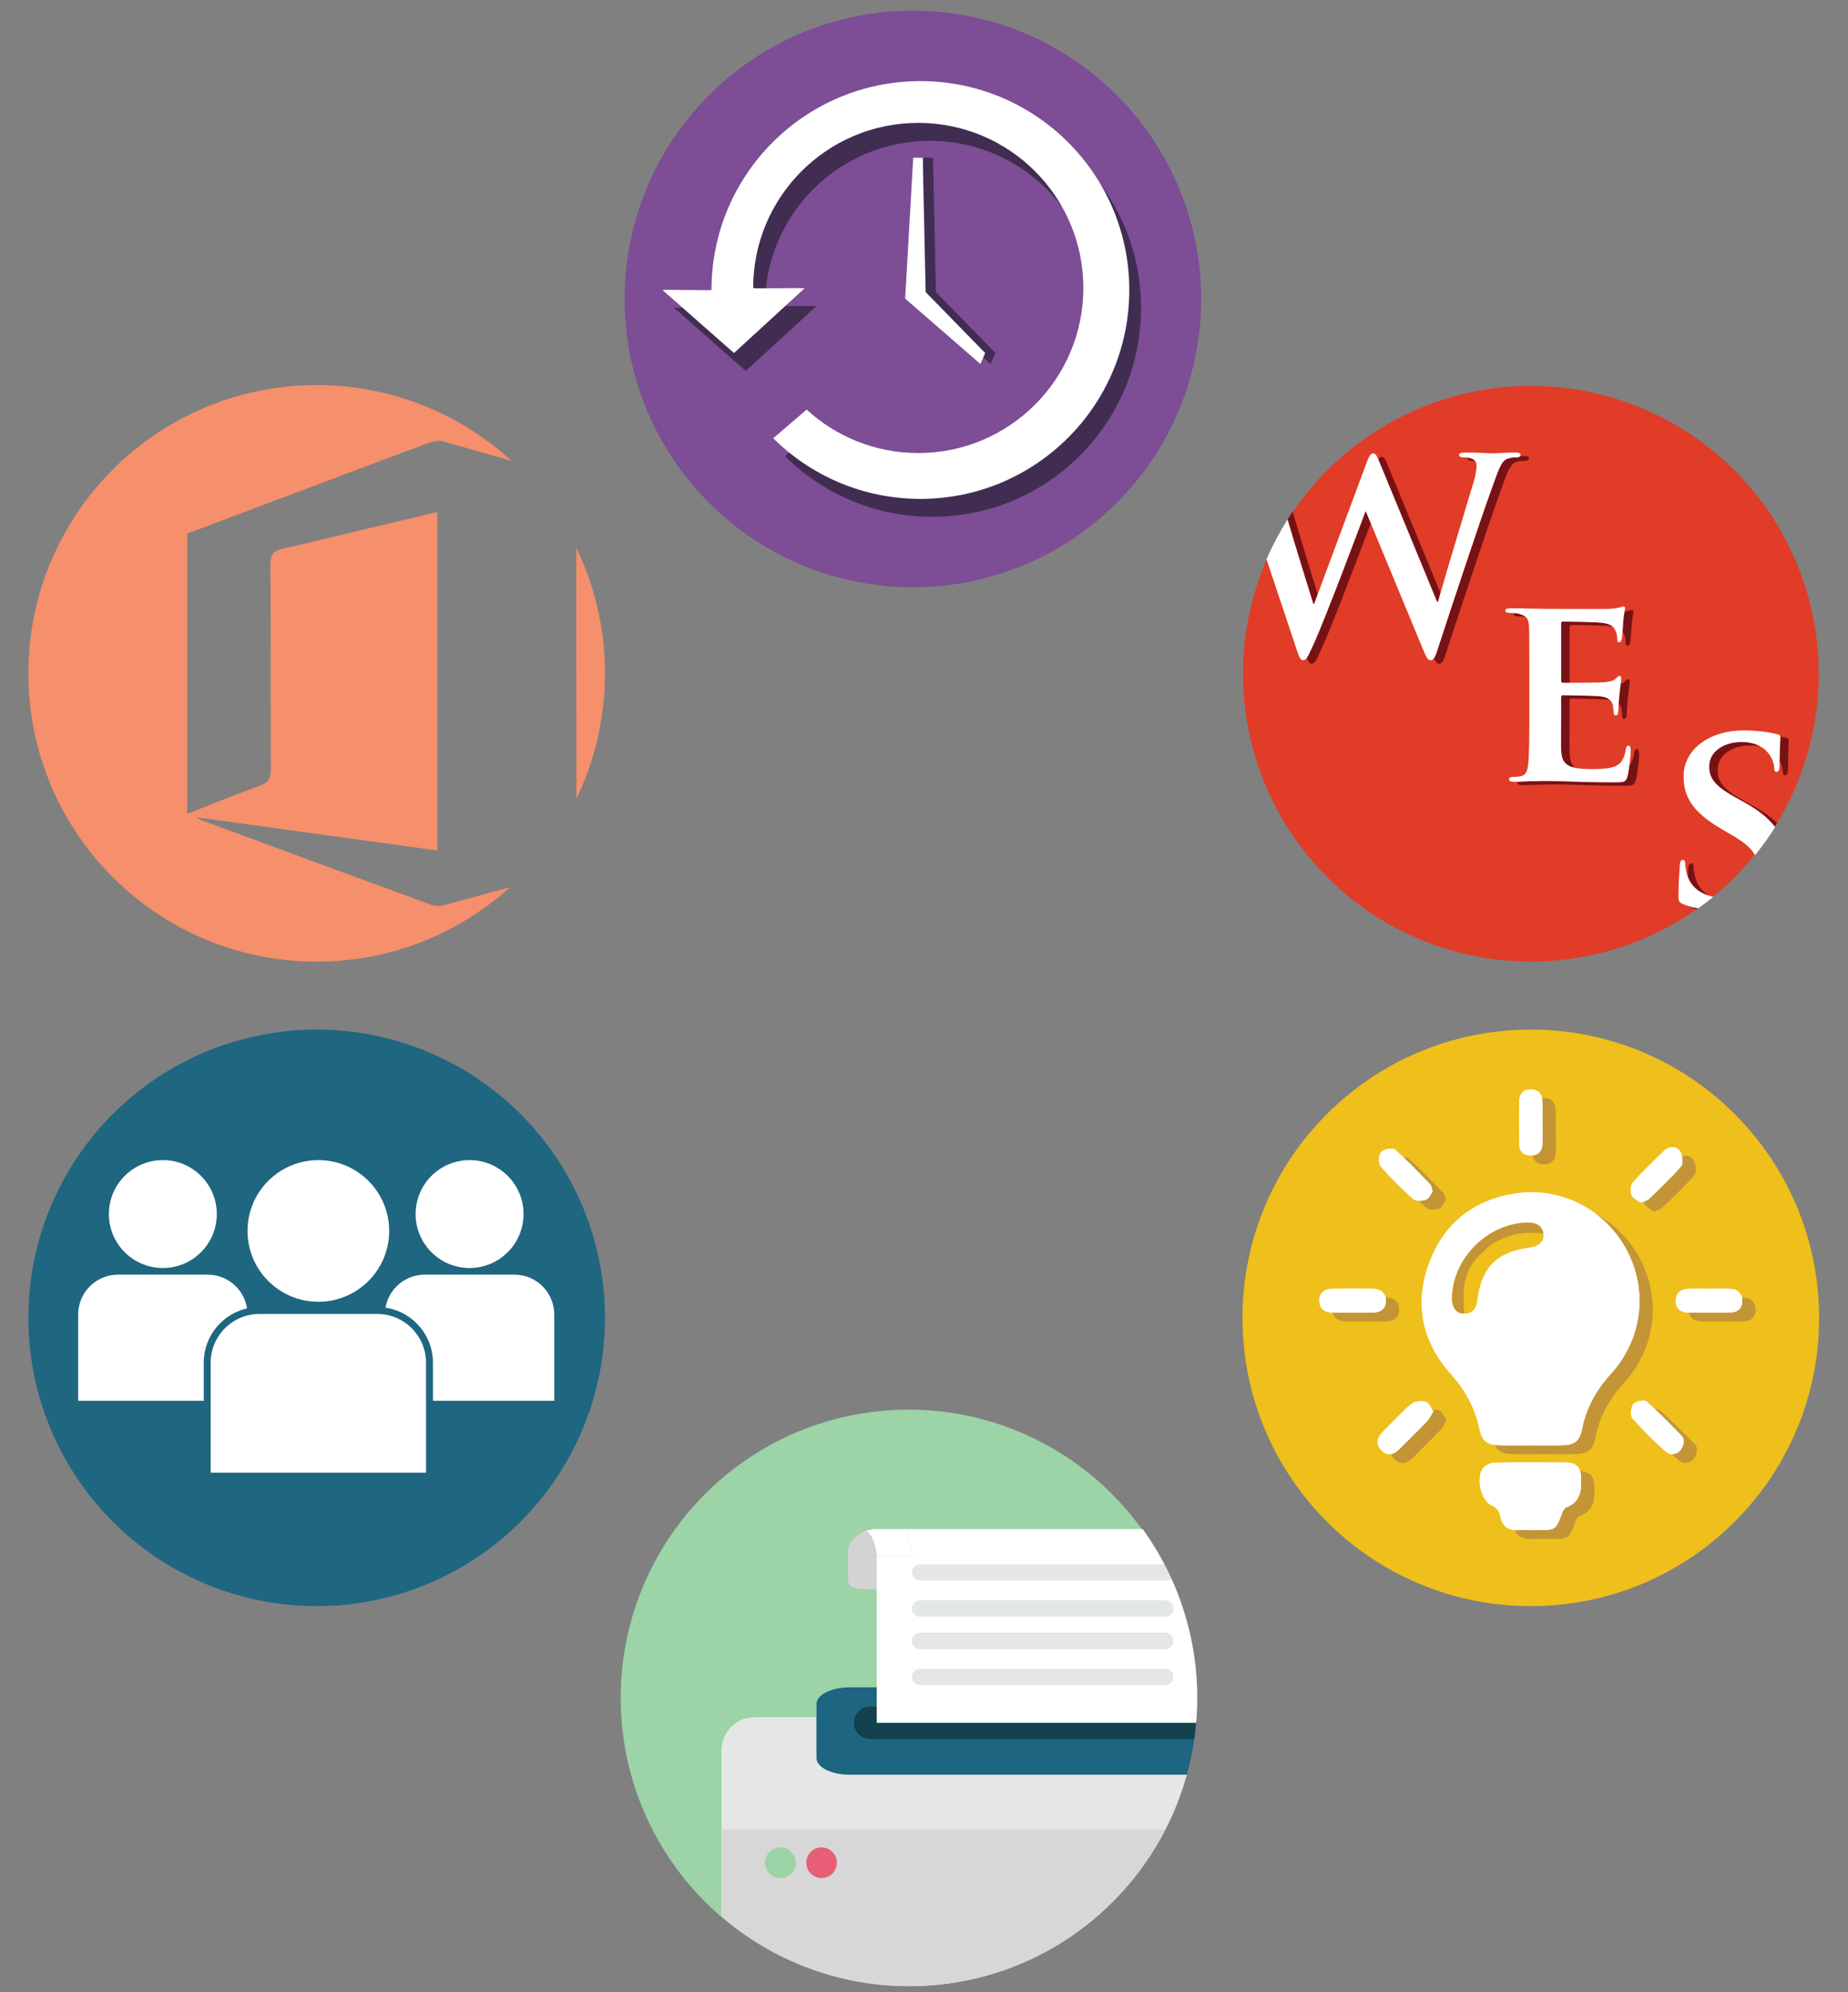 <?xml version="1.0" encoding="utf-8"?>
<!-- Generator: Adobe Illustrator 16.0.0, SVG Export Plug-In . SVG Version: 6.00 Build 0)  -->
<!DOCTYPE svg PUBLIC "-//W3C//DTD SVG 1.1//EN" "http://www.w3.org/Graphics/SVG/1.1/DTD/svg11.dtd">
<svg version="1.1" id="Layer_1" xmlns="http://www.w3.org/2000/svg" xmlns:xlink="http://www.w3.org/1999/xlink" x="0px" y="0px"
	 width="401px" height="432.354px" viewBox="0 0 401 432.354" enable-background="new 0 0 401 432.354" xml:space="preserve">
<rect x="0" y="0" width="401" height="432.354" fill="#808080" stroke="none"/>
<g>
	<g>
		<circle fill="#E03C27" cx="332.191" cy="146.213" r="62.466"/>
		<g>
			<path fill="none" d="M367.039,196.943c-0.217-0.093-0.379-0.176-0.514-0.272c-0.465-0.138-0.912-0.289-1.32-0.471
				c-0.82-0.35-0.996-0.586-0.996-1.696c0-2.693,0.232-5.795,0.293-6.616c0-0.761,0.234-1.285,0.645-1.285
				c0.469,0,0.527,0.467,0.527,0.819c0,0.645,0.176,1.698,0.469,2.576c0.021,0.077,0.062,0.135,0.086,0.21
				c0.047-0.719,0.088-1.289,0.107-1.573c0-0.762,0.236-1.287,0.648-1.287c0.467,0,0.525,0.469,0.525,0.819
				c0,0.646,0.176,1.697,0.469,2.576c0.527,1.756,1.689,2.939,3.102,3.716c0.227,0.065,0.455,0.135,0.688,0.188
				c3.314-2.702,6.348-5.736,9.049-9.052c-0.658-1.242-1.941-2.553-4.434-4.023l-2.984-1.754c-6.09-3.571-8.078-6.91-8.078-11.297
				c0-6.089,5.854-10.01,12.996-10.01c3.334,0,5.971,0.469,7.314,0.82c0.389,0.095,0.607,0.24,0.672,0.481
				c0.453,0.09,0.846,0.179,1.164,0.261c0.469,0.117,0.703,0.294,0.703,0.645c0,0.646-0.176,2.048-0.176,5.971
				c0,1.056-0.234,1.582-0.645,1.582c-0.352,0-0.529-0.292-0.529-0.878c0-0.349-0.127-1.285-0.658-2.275
				c0,0.271-0.004,0.529-0.004,0.83c0,1.053-0.234,1.581-0.645,1.581c-0.352,0-0.529-0.29-0.529-0.878
				c0-0.468-0.234-1.99-1.344-3.277c-0.328-0.407-0.836-0.895-1.559-1.323c-0.668-0.167-1.439-0.278-2.342-0.278
				c-3.688,0-7.025,1.932-7.025,5.329c0,2.222,0.822,3.979,5.443,6.554l2.109,1.17c2.324,1.283,4.09,2.574,5.42,3.897
				c5.805-9.492,9.156-20.652,9.156-32.594c0-34.552-28.008-62.56-62.562-62.56c-21.541,0-40.537,10.89-51.789,27.464
				c1.535,5.231,4.025,13.385,5.439,17.936l10.58-28.473c0.588-1.64,0.996-2.108,1.465-2.108c0.438,0,0.719,0.42,1.09,1.275
				c0.254-0.385,0.496-0.531,0.748-0.531c0.641,0,0.936,0.878,1.693,2.751l11.064,26.808c1.629-5.668,5.441-18.273,7.238-24.271
				c0.41-1.344,0.586-2.576,0.586-3.396c0-0.356-0.08-0.697-0.303-0.979c-0.207-0.02-0.424-0.032-0.674-0.032
				c-0.584,0-0.994-0.175-0.994-0.526c0-0.063,0.033-0.11,0.053-0.159c-0.264-0.033-0.553-0.058-0.895-0.058
				c-0.584,0-0.992-0.175-0.992-0.527c0-0.41,0.467-0.528,1.346-0.528c3.102,0,5.561,0.175,6.086,0.175
				c0.41,0,2.928-0.175,4.857-0.175c0.646,0,1.057,0.117,1.057,0.468c0,0.114-0.031,0.208-0.076,0.284
				c0.295-0.006,0.584-0.011,0.857-0.011c0.645,0,1.053,0.118,1.053,0.469c0,0.408-0.291,0.584-0.82,0.584
				c-0.582,0-1.404,0.059-2.045,0.293c-1.408,0.527-2.051,2.867-3.279,6.206c-2.693,7.375-8.84,25.989-11.709,34.77
				c-0.645,2.048-0.936,2.75-1.697,2.75c-0.387,0-0.674-0.32-1.076-1.157c-0.213,0.282-0.445,0.412-0.76,0.412
				c-0.586,0-0.934-0.704-1.812-2.868l-11.129-26.853c-2.232,5.962-8.527,22.621-10.744,27.361
				c-1.111,2.401-1.404,3.103-2.105,3.103c-0.451,0-0.695-0.397-1.025-1.271c-0.262,0.373-0.496,0.528-0.809,0.528
				c-0.588,0-0.822-0.645-1.348-2.166l-6.59-19.737c-3.275,7.591-5.098,15.958-5.098,24.748c0,34.552,28.008,62.559,62.557,62.559
				c13.355,0,25.719-4.197,35.877-11.324C367.768,197.231,367.391,197.099,367.039,196.943z M354.984,169.221
				c-0.354,1.286-0.82,1.286-2.754,1.286c-3.863,0-6.965-0.059-9.482-0.176c-2.516-0.057-4.449-0.115-5.973-0.115
				c-0.582,0-1.695,0.058-2.924,0.058c-1.232,0.057-2.518,0.116-3.572,0.116c-0.643,0-0.994-0.174-0.994-0.526
				c0-0.074,0.027-0.154,0.072-0.227c-0.314,0.006-0.623,0.012-0.912,0.012c-0.643,0-0.996-0.176-0.996-0.528
				c0-0.235,0.176-0.527,0.82-0.527c0.762,0,1.346-0.059,1.812-0.175c1.055-0.233,1.346-1.171,1.523-2.634
				c0.234-2.106,0.234-6.03,0.234-10.596v-8.781c0-7.55,0-8.955-0.059-10.538c-0.07-1.018-0.273-1.608-0.771-2.025
				c-0.457-0.066-1.094-0.099-1.666-0.099c-0.527,0-0.879-0.175-0.879-0.527c0-0.073,0.029-0.127,0.062-0.182
				c-0.33-0.023-0.684-0.037-1.02-0.037c-0.527,0-0.879-0.174-0.879-0.527s0.408-0.468,1.174-0.468c2.691,0,5.969,0.115,7.432,0.115
				c1.641,0,13.055,0.06,14.049,0c0.936-0.059,1.754-0.232,2.164-0.291c0.295-0.06,0.586-0.234,0.82-0.234
				c0.293,0,0.352,0.234,0.352,0.469c0,0.142-0.047,0.327-0.111,0.638c0.32-0.053,0.594-0.102,0.777-0.128
				c0.293-0.059,0.588-0.233,0.818-0.233c0.295,0,0.352,0.233,0.352,0.468c0,0.352-0.291,0.937-0.41,3.22
				c-0.059,0.528-0.172,2.692-0.289,3.278c-0.061,0.234-0.178,0.82-0.588,0.82c-0.352,0-0.408-0.233-0.408-0.644
				c0-0.352-0.059-1.229-0.354-1.814c-0.098-0.214-0.199-0.418-0.334-0.609c-0.045,0.626-0.1,1.234-0.154,1.504
				c-0.059,0.234-0.176,0.819-0.584,0.819c-0.352,0-0.41-0.232-0.41-0.644c0-0.35-0.059-1.23-0.352-1.814
				c-0.162-0.352-0.334-0.674-0.639-0.949c-0.275-0.048-0.576-0.089-0.922-0.121c-0.877-0.117-7.021-0.234-8.074-0.234
				c-0.236,0-0.354,0.176-0.354,0.468v12.075c2.389-0.005,6.619-0.026,7.531-0.116c1.229-0.117,1.932-0.292,2.457-0.762
				c0.41-0.351,0.586-0.645,0.818-0.645c0.234,0,0.412,0.234,0.412,0.528c0,0.169-0.041,0.53-0.131,1.282
				c0.283-0.107,0.531-0.236,0.738-0.421c0.408-0.351,0.584-0.645,0.816-0.645c0.236,0,0.412,0.233,0.412,0.529
				c0,0.291-0.117,1.111-0.412,3.629c-0.117,0.995-0.232,2.982-0.232,3.334c0,0.411-0.059,1.114-0.527,1.114
				c-0.352,0-0.469-0.176-0.469-0.411c-0.059-0.528-0.059-1.17-0.176-1.813c-0.117-0.401-0.299-0.759-0.592-1.063
				c-0.041,0.668-0.074,1.255-0.074,1.431c0,0.411-0.057,1.111-0.525,1.111c-0.352,0-0.469-0.174-0.469-0.409
				c-0.061-0.527-0.061-1.169-0.178-1.813c-0.127-0.435-0.332-0.821-0.672-1.138c-0.117-0.017-0.229-0.037-0.357-0.048
				c-0.938-0.118-6.789-0.234-8.078-0.234c-0.232,0-0.293,0.234-0.293,0.527v3.981c0,1.694-0.057,5.912,0,7.375
				c0.053,1.516,0.402,2.504,1.234,3.138c0.992,0.199,2.266,0.274,3.895,0.274c1.348,0,3.512-0.059,4.859-0.644
				c1.285-0.586,1.871-1.64,2.225-3.688c0.117-0.529,0.234-0.763,0.584-0.763c0.41,0,0.469,0.645,0.469,1.172
				c0,0.617-0.127,1.939-0.291,3.163c0.529-0.634,0.85-1.533,1.072-2.83c0.117-0.53,0.236-0.763,0.588-0.763
				c0.41,0,0.467,0.646,0.467,1.17C355.686,164.831,355.275,168.227,354.984,169.221z"/>
			<path fill="#761215" d="M329.119,99.258c-0.584,0-1.406,0.058-2.049,0.292c-1.406,0.527-2.049,2.867-3.277,6.206
				c-2.691,7.375-8.84,25.99-11.707,34.771c-0.379,1.205-0.637,1.935-0.939,2.338c0.402,0.838,0.689,1.157,1.078,1.157
				c0.762,0,1.057-0.704,1.697-2.75c2.867-8.781,9.016-27.395,11.707-34.77c1.229-3.338,1.875-5.679,3.277-6.206
				c0.643-0.234,1.465-0.292,2.049-0.292c0.525,0,0.82-0.175,0.82-0.585c0-0.352-0.412-0.469-1.053-0.469
				c-0.277,0-0.564,0.005-0.857,0.011C329.752,99.163,329.498,99.258,329.119,99.258z"/>
			<path fill="#761215" d="M311.852,130.632h0.176c0.131-0.486,0.316-1.153,0.549-1.954l-11.064-26.806
				c-0.76-1.874-1.053-2.751-1.695-2.751c-0.252,0-0.492,0.146-0.748,0.531c0.176,0.4,0.367,0.883,0.609,1.478L311.852,130.632z"/>
			<path fill="#761215" d="M285.158,131.042l0.773-2.082c-1.412-4.552-3.904-12.704-5.439-17.937
				c-0.381,0.563-0.746,1.142-1.107,1.719c2.004,6.737,4.863,16.02,5.598,18.3H285.158z"/>
			<path fill="#761215" d="M318.482,99.314c-0.023,0.05-0.055,0.094-0.055,0.159c0,0.351,0.408,0.527,0.996,0.527
				c0.246,0,0.465,0.013,0.674,0.032C319.824,99.684,319.322,99.422,318.482,99.314z"/>
			<path fill="#761215" d="M296.279,111.022c-1.111,2.985-8.895,23.766-11.412,29.152c-0.615,1.325-0.977,2.119-1.299,2.577
				c0.33,0.874,0.576,1.271,1.027,1.271c0.703,0,0.996-0.705,2.107-3.102c2.215-4.74,8.508-21.4,10.744-27.362l-1.051-2.535H296.279
				z"/>
			<path fill="#761215" d="M339.1,134.88c-0.232,0-0.352,0.174-0.352,0.468v12.294c0,0.292,0.059,0.527,0.352,0.527
				c0.26,0,0.803,0,1.484-0.001v-12.075c0-0.292,0.117-0.468,0.354-0.468c1.053,0,7.197,0.117,8.074,0.234
				c0.346,0.031,0.646,0.072,0.922,0.12c-0.455-0.411-1.215-0.722-2.754-0.862C346.299,134.997,340.148,134.88,339.1,134.88z"/>
			<path fill="#761215" d="M352.072,137.062c0.135,0.188,0.236,0.396,0.334,0.609c0.295,0.587,0.354,1.465,0.354,1.813
				c0,0.41,0.059,0.645,0.408,0.645c0.41,0,0.527-0.586,0.588-0.82c0.117-0.586,0.23-2.751,0.289-3.277
				c0.119-2.284,0.41-2.868,0.41-3.22c0-0.235-0.057-0.468-0.352-0.468c-0.23,0-0.525,0.175-0.818,0.233
				c-0.184,0.027-0.457,0.078-0.777,0.129c-0.096,0.463-0.229,1.216-0.297,2.582C352.18,135.574,352.129,136.332,352.072,137.062z"
				/>
			<path fill="#761215" d="M351.23,152.707c0.293,0.301,0.475,0.661,0.592,1.062c0.117,0.646,0.117,1.288,0.176,1.813
				c0,0.233,0.117,0.409,0.469,0.409c0.469,0,0.527-0.703,0.527-1.111c0-0.351,0.115-2.342,0.232-3.336
				c0.295-2.517,0.412-3.336,0.412-3.629c0-0.292-0.176-0.528-0.412-0.528c-0.232,0-0.408,0.293-0.816,0.646
				c-0.207,0.185-0.455,0.314-0.738,0.422c-0.066,0.544-0.158,1.289-0.281,2.345C351.334,151.299,351.275,152.044,351.23,152.707z"
				/>
			<path fill="#761215" d="M339.041,150.86c-0.234,0-0.293,0.234-0.293,0.527v3.979c0,1.698-0.057,5.914,0,7.375
				c0.082,2.346,0.861,3.435,3.07,3.883c-0.832-0.634-1.182-1.622-1.234-3.138c-0.057-1.466,0-5.681,0-7.375v-3.981
				c0-0.292,0.061-0.527,0.293-0.527c1.289,0,7.141,0.116,8.078,0.234c0.129,0.012,0.24,0.031,0.357,0.048
				c-0.439-0.408-1.109-0.694-2.195-0.792C346.182,150.978,340.328,150.86,339.041,150.86z"/>
			<path fill="#761215" d="M328.527,133.042c-0.031,0.053-0.062,0.109-0.062,0.182c0,0.351,0.352,0.528,0.879,0.528
				c0.572,0,1.211,0.032,1.668,0.098c-0.334-0.28-0.797-0.479-1.453-0.667C329.326,133.115,328.947,133.073,328.527,133.042z"/>
			<path fill="#761215" d="M355.219,162.548c-0.352,0-0.471,0.234-0.588,0.762c-0.223,1.299-0.543,2.197-1.072,2.83
				c-0.131,0.977-0.283,1.897-0.412,2.341c-0.35,1.284-0.82,1.284-2.752,1.284c-3.863,0-6.967-0.059-9.482-0.175
				c-2.518-0.059-4.449-0.115-5.971-0.115c-0.586,0-1.697,0.057-2.928,0.057c-0.893,0.043-1.814,0.086-2.656,0.104
				c-0.045,0.077-0.076,0.157-0.076,0.229c0,0.351,0.354,0.528,0.996,0.528c1.055,0,2.342-0.059,3.57-0.118
				c1.23,0,2.346-0.059,2.926-0.059c1.523,0,3.457,0.059,5.973,0.118c2.518,0.117,5.621,0.176,9.482,0.176
				c1.934,0,2.402,0,2.752-1.287c0.295-0.995,0.703-4.391,0.703-5.502C355.686,163.193,355.629,162.548,355.219,162.548z"/>
			<path fill="#761215" d="M386.162,165.107c0.531,0.987,0.658,1.925,0.658,2.277c0,0.584,0.178,0.876,0.529,0.876
				c0.41,0,0.645-0.526,0.645-1.581c0-3.92,0.176-5.326,0.176-5.972c0-0.351-0.234-0.526-0.703-0.643
				c-0.318-0.084-0.711-0.172-1.164-0.261c0.014,0.051,0.031,0.098,0.031,0.159C386.336,160.561,386.186,161.83,386.162,165.107z"/>
			<path fill="#761215" d="M378.16,173.645c-4.623-2.574-5.441-4.331-5.441-6.556c0-3.394,3.334-5.326,7.021-5.326
				c0.904,0,1.674,0.107,2.344,0.278c-0.951-0.563-2.283-1.021-4.18-1.021c-3.688,0-7.023,1.932-7.023,5.328
				c0,2.222,0.82,3.978,5.443,6.554l2.109,1.171c3.211,1.771,5.281,3.449,6.672,5.317c0.166-0.264,0.332-0.501,0.496-0.765
				c-1.332-1.323-3.006-2.528-5.332-3.811L378.16,173.645z"/>
			<path fill="#761215" d="M371.076,194.454c-1.408-0.777-2.572-1.961-3.102-3.716c-0.291-0.878-0.467-1.932-0.467-2.577
				c0-0.349-0.061-0.818-0.527-0.818c-0.408,0-0.645,0.528-0.645,1.286c-0.02,0.283-0.064,0.854-0.107,1.573
				C367.027,192.536,368.947,193.841,371.076,194.454z"/>
			<path fill="#761215" d="M367.039,196.943c0.352,0.156,0.729,0.288,1.121,0.411c0.111-0.076,0.225-0.155,0.336-0.238
				c-0.691-0.113-1.352-0.264-1.971-0.445C366.66,196.768,366.822,196.85,367.039,196.943z"/>
			<path fill="#FFFFFF" d="M282.76,143.276c0.312,0,0.547-0.155,0.809-0.526c0.322-0.458,0.686-1.252,1.299-2.577
				c2.518-5.386,10.301-26.166,11.412-29.152h0.117l1.051,2.534l11.125,26.854c0.879,2.165,1.229,2.867,1.816,2.867
				c0.311,0,0.545-0.129,0.756-0.412c0.303-0.404,0.561-1.134,0.939-2.338c2.869-8.782,9.016-27.396,11.707-34.771
				c1.23-3.338,1.873-5.679,3.277-6.206c0.645-0.234,1.463-0.292,2.051-0.292c0.377,0,0.631-0.094,0.746-0.301
				c0.045-0.08,0.072-0.169,0.072-0.283c0-0.352-0.41-0.468-1.055-0.468c-1.93,0-4.447,0.174-4.859,0.174
				c-0.525,0-2.984-0.174-6.084-0.174c-0.881,0-1.348,0.116-1.348,0.528c0,0.35,0.41,0.526,0.996,0.526
				c0.34,0,0.627,0.024,0.895,0.057c0.84,0.107,1.342,0.368,1.615,0.719c0.221,0.283,0.299,0.622,0.299,0.979
				c0,0.821-0.176,2.05-0.584,3.396c-1.797,6-5.611,18.604-7.24,24.27c-0.229,0.803-0.414,1.469-0.547,1.955h-0.178l-12.172-29.502
				c-0.242-0.594-0.436-1.078-0.609-1.477c-0.371-0.852-0.65-1.274-1.09-1.274c-0.469,0-0.877,0.468-1.465,2.108l-10.58,28.473
				l-0.775,2.083h-0.176c-0.732-2.283-3.592-11.564-5.596-18.3c-1.736,2.741-3.268,5.622-4.564,8.629l6.59,19.737
				C281.938,142.631,282.176,143.276,282.76,143.276z"/>
			<path fill="#FFFFFF" d="M334.943,169.475c1.521,0,3.453,0.057,5.971,0.115c2.518,0.118,5.619,0.175,9.484,0.175
				c1.93,0,2.398,0,2.752-1.284c0.129-0.441,0.281-1.361,0.41-2.341c0.162-1.223,0.291-2.543,0.291-3.162
				c0-0.528-0.059-1.172-0.467-1.172c-0.352,0-0.471,0.235-0.588,0.763c-0.352,2.05-0.936,3.102-2.223,3.689
				c-1.348,0.584-3.512,0.643-4.857,0.643c-1.629,0-2.904-0.075-3.895-0.274c-2.209-0.449-2.99-1.537-3.07-3.883
				c-0.059-1.464,0-5.677,0-7.375v-3.979c0-0.291,0.059-0.528,0.293-0.528c1.289,0,7.141,0.118,8.076,0.235
				c1.086,0.097,1.756,0.387,2.191,0.791c0.346,0.317,0.551,0.704,0.676,1.14c0.117,0.644,0.117,1.285,0.178,1.813
				c0,0.233,0.117,0.408,0.467,0.408c0.469,0,0.527-0.702,0.527-1.111c0-0.175,0.029-0.763,0.072-1.432
				c0.045-0.662,0.104-1.408,0.162-1.905c0.121-1.059,0.213-1.804,0.279-2.347c0.088-0.752,0.129-1.112,0.129-1.283
				c0-0.292-0.174-0.527-0.408-0.527s-0.412,0.292-0.82,0.644c-0.523,0.469-1.229,0.645-2.457,0.762
				c-0.91,0.093-5.141,0.111-7.529,0.116c-0.684,0.001-1.225,0.001-1.482,0.001c-0.295,0-0.354-0.234-0.354-0.529v-12.292
				c0-0.293,0.117-0.468,0.354-0.468c1.051,0,7.197,0.115,8.074,0.232c1.541,0.141,2.301,0.451,2.754,0.863
				c0.305,0.276,0.477,0.597,0.641,0.951c0.293,0.586,0.354,1.464,0.354,1.813c0,0.41,0.055,0.646,0.406,0.646
				c0.412,0,0.527-0.587,0.586-0.821c0.055-0.271,0.109-0.876,0.156-1.504c0.057-0.729,0.105-1.488,0.135-1.773
				c0.072-1.366,0.205-2.119,0.299-2.583c0.066-0.311,0.113-0.497,0.113-0.637c0-0.233-0.061-0.468-0.352-0.468
				c-0.234,0-0.525,0.177-0.82,0.235c-0.41,0.057-1.229,0.233-2.164,0.292c-0.996,0.058-12.41,0-14.049,0
				c-1.465,0-4.742-0.117-7.434-0.117c-0.762,0-1.172,0.117-1.172,0.469c0,0.351,0.352,0.528,0.879,0.528
				c0.334,0,0.689,0.015,1.02,0.035c0.42,0.031,0.799,0.074,1.029,0.14c0.658,0.188,1.121,0.39,1.453,0.667
				c0.498,0.416,0.701,1.007,0.773,2.025c0.059,1.581,0.059,2.985,0.059,10.538v8.781c0,4.566,0,8.486-0.234,10.596
				c-0.176,1.465-0.469,2.401-1.523,2.633c-0.469,0.118-1.055,0.175-1.814,0.175c-0.643,0-0.82,0.293-0.82,0.528
				c0,0.352,0.352,0.528,0.998,0.528c0.285,0,0.594-0.004,0.914-0.012c0.842-0.021,1.762-0.064,2.656-0.105
				C333.244,169.532,334.359,169.475,334.943,169.475z"/>
			<path fill="#FFFFFF" d="M378.434,174.073l-2.109-1.171c-4.623-2.576-5.443-4.333-5.443-6.554c0-3.396,3.336-5.328,7.023-5.328
				c1.896,0,3.229,0.458,4.18,1.021c0.723,0.428,1.23,0.915,1.557,1.323c1.113,1.284,1.348,2.807,1.348,3.276
				c0,0.586,0.176,0.878,0.525,0.878c0.41,0,0.645-0.528,0.645-1.581c0-0.302,0.004-0.56,0.004-0.832
				c0.023-3.277,0.172-4.546,0.172-5.141c0-0.062-0.018-0.11-0.031-0.16c-0.064-0.243-0.283-0.387-0.672-0.482
				c-1.344-0.351-3.98-0.82-7.314-0.82c-7.143,0-12.996,3.921-12.996,10.008c0,4.392,1.988,7.727,8.078,11.298l2.984,1.755
				c2.492,1.471,3.775,2.78,4.434,4.024c1.574-1.939,3.029-3.974,4.371-6.093C383.797,177.63,381.645,175.844,378.434,174.073z"/>
			<path fill="#FFFFFF" d="M366.229,190.205c-0.027-0.073-0.064-0.132-0.086-0.21c-0.295-0.879-0.471-1.932-0.471-2.576
				c0-0.35-0.059-0.819-0.529-0.819c-0.408,0-0.641,0.528-0.641,1.287c-0.061,0.82-0.293,3.921-0.293,6.615
				c0,1.111,0.176,1.346,0.994,1.697c0.408,0.183,0.855,0.335,1.318,0.471c0.623,0.184,1.283,0.332,1.971,0.445
				c1.119-0.793,2.215-1.615,3.273-2.478c-0.23-0.05-0.461-0.121-0.689-0.188C368.947,193.841,367.027,192.536,366.229,190.205z"/>
		</g>
	</g>
	<g>
		<ellipse fill="#9CD3A7" cx="197.133" cy="368.453" rx="62.453" ry="62.559"/>
		<g>
			<path fill="none" d="M156.546,379.857c0-3.989,3.229-7.221,7.21-7.221h13.419v-2.86c0-1.995,3.228-3.61,7.209-3.61h5.863v-21.289
				h-0.104c-3.381,0-6.121,0.185-6.121-1.934v-6.418c0-1.584,1.532-3.421,3.72-4.245h-0.003l0.01-0.004
				c0.386-0.147,0.791-0.261,1.212-0.333c0.454-0.098,0.941-0.174,1.287-0.131h6.504h51.196
				c-11.346-15.697-29.779-25.918-50.604-25.918c-34.492,0-62.454,28.009-62.454,62.559c0,18.926,8.401,35.875,21.658,47.348
				L156.546,379.857L156.546,379.857z"/>
			<path fill="#E4E7E6" d="M177.176,381.511v-8.877h-13.42c-3.981,0-7.209,3.234-7.209,7.223V415.8
				c0.066,0.054,0.129,0.112,0.195,0.166v-18.955h96.164c1.928-3.76,3.486-7.735,4.631-11.887h-73.152
				C180.404,385.125,177.176,383.507,177.176,381.511z"/>
			<path fill="#E4E7E6" d="M156.74,415.966c10.92,9.371,25.095,15.045,40.602,15.045c24.217,0,45.203-13.818,55.561-34.002H156.74
				V415.966z M178.276,400.898c1.832,0,3.317,1.487,3.317,3.323c0,1.835-1.485,3.319-3.317,3.319c-1.831,0-3.316-1.486-3.316-3.319
				C174.96,402.385,176.445,400.898,178.276,400.898z M169.347,400.898c1.832,0,3.317,1.487,3.317,3.323
				c0,1.835-1.485,3.319-3.317,3.319c-1.831,0-3.316-1.486-3.316-3.319C166.03,402.385,167.515,400.898,169.347,400.898z"/>
			<path opacity="0.8" fill="#D3D3D3" enable-background="new    " d="M156.74,415.966c10.92,9.371,25.095,15.045,40.602,15.045
				c24.217,0,45.203-13.818,55.561-34.002H156.74V415.966z M178.276,400.898c1.832,0,3.317,1.487,3.317,3.323
				c0,1.835-1.485,3.319-3.317,3.319c-1.831,0-3.316-1.486-3.316-3.319C174.96,402.385,176.445,400.898,178.276,400.898z
				 M169.347,400.898c1.832,0,3.317,1.487,3.317,3.323c0,1.835-1.485,3.319-3.317,3.319c-1.831,0-3.316-1.486-3.316-3.319
				C166.03,402.385,167.515,400.898,169.347,400.898z"/>
			<path fill="#1D6580" d="M185.187,373.839c0-1.994,1.612-3.609,3.605-3.609h1.456v-4.064h-5.863c-3.98,0-7.209,1.615-7.209,3.61
				v2.858v8.877c0,1.996,3.229,3.613,7.209,3.613h73.152c0.689-2.501,1.23-5.06,1.607-7.672h-70.354
				C186.799,377.45,185.187,375.833,185.187,373.839z"/>
			<path fill="#13424F" d="M190.248,370.23h-1.456c-1.992,0-3.605,1.615-3.605,3.609s1.612,3.613,3.605,3.613h70.353
				c0.17-1.191,0.303-2.398,0.408-3.613h-69.304L190.248,370.23L190.248,370.23z"/>
			<circle fill="#9CD3A7" cx="169.347" cy="404.22" r="3.322"/>
			<ellipse fill="#E85E76" cx="178.276" cy="404.22" rx="3.316" ry="3.322"/>
			<path fill="#D3D3D3" d="M187.748,332.276c0.029-0.01,0.584-0.193,1.212-0.331C188.539,332.018,188.134,332.129,187.748,332.276z"
				/>
			<path fill="#D3D3D3" d="M187.741,332.28c-2.188,0.824-3.72,2.664-3.72,4.245v6.42c0,2.115,2.74,1.933,6.121,1.933h0.104v-7.297
				C189.604,332.339,187.759,332.28,187.741,332.28z"/>
			<path fill="#FFFFFF" d="M197.954,337.58h-7.706v7.297v21.287v4.066v3.609h69.305c0.148-1.776,0.244-3.57,0.244-5.387
				c0-9.305-2.043-18.126-5.682-26.062c-0.312,0.339-0.754,0.556-1.248,0.556h-53.211c-0.941,0-1.703-0.763-1.703-1.701
				c0-0.945,0.762-1.708,1.703-1.708h53.064c-1.408-2.695-3-5.275-4.773-7.725h-51.196L197.954,337.58z M252.867,357.789h-53.211
				c-0.941,0-1.703-0.764-1.703-1.704c0-0.941,0.762-1.704,1.703-1.704h53.211c0.939,0,1.699,0.766,1.699,1.704
				C254.566,357.025,253.807,357.789,252.867,357.789z M254.566,363.909c0,0.941-0.76,1.703-1.699,1.703h-53.211
				c-0.939,0-1.702-0.765-1.702-1.703c0-0.944,0.763-1.704,1.702-1.704h53.211C253.807,362.205,254.566,362.966,254.566,363.909z
				 M252.867,350.768h-53.211c-0.941,0-1.703-0.764-1.703-1.702c0-0.941,0.762-1.705,1.703-1.705h53.211
				c0.939,0,1.699,0.764,1.699,1.705C254.566,350.004,253.807,350.768,252.867,350.768z"/>
			<path fill="#FFFFFF" d="M196.75,331.811h-6.504C191.862,332.003,196.75,331.811,196.75,331.811z"/>
			<path fill="#FFFFFF" d="M190.248,337.58h7.706l-1.203-5.769c0,0-4.889,0.188-6.503,0c-0.346-0.042-0.833,0.031-1.288,0.132
				c-0.626,0.138-1.182,0.323-1.211,0.331c-0.001,0.002-0.009,0.003-0.009,0.003h0.001
				C187.759,332.28,189.604,332.339,190.248,337.58z"/>
			<path fill="#E4E7E6" d="M197.954,341.241c0,0.942,0.763,1.702,1.702,1.702h53.211c0.494,0,0.939-0.218,1.248-0.557
				c-0.441-0.966-0.906-1.915-1.395-2.854h-53.064C198.715,339.534,197.954,340.299,197.954,341.241z"/>
			<path fill="#E4E7E6" d="M252.867,347.359h-53.211c-0.941,0-1.703,0.763-1.703,1.704s0.762,1.704,1.703,1.704h53.211
				c0.939,0,1.699-0.765,1.699-1.704C254.566,348.122,253.807,347.359,252.867,347.359z"/>
			<path fill="#E4E7E6" d="M252.867,354.379h-53.211c-0.941,0-1.703,0.764-1.703,1.704c0,0.941,0.762,1.703,1.703,1.703h53.211
				c0.939,0,1.699-0.762,1.699-1.703C254.566,355.143,253.807,354.379,252.867,354.379z"/>
			<path fill="#E4E7E6" d="M252.867,362.205h-53.211c-0.941,0-1.703,0.762-1.703,1.704c0,0.941,0.762,1.703,1.703,1.703h53.211
				c0.939,0,1.699-0.765,1.699-1.703C254.566,362.966,253.807,362.205,252.867,362.205z"/>
		</g>
	</g>
	<g>
		<circle fill="#1F6681" cx="68.716" cy="285.986" r="62.56"/>
		<g>
			<g>
				<circle fill="#FFFFFF" cx="101.895" cy="263.459" r="11.708"/>
				<path fill="#FFFFFF" d="M120.267,303.987v-18.733c0-4.775-3.871-8.646-8.646-8.646H92.169c-4.775,0-8.646,3.87-8.646,8.646
					v18.73h36.744V303.987z"/>
			</g>
			<g>
				<circle fill="#FFFFFF" cx="35.337" cy="263.459" r="11.708"/>
				<path fill="#FFFFFF" d="M53.709,303.987v-18.733c0-4.775-3.871-8.646-8.646-8.646H25.611c-4.776,0-8.646,3.87-8.646,8.646v18.73
					h36.744V303.987z"/>
			</g>
			<circle fill="#FFFFFF" cx="69.079" cy="267.122" r="15.37"/>
			<path fill="#FFFFFF" stroke="#1F6681" stroke-width="1.5" stroke-miterlimit="10" d="M93.198,320.328v-24.594
				c0-6.267-5.083-11.35-11.35-11.35H56.311c-6.269,0-11.351,5.08-11.351,11.35v24.594H93.198z"/>
		</g>
	</g>
	<g>
		<path fill="#F68F6B" d="M125.042,118.876c-0.003,18.147,0.005,36.292,0.033,54.439c3.976-8.222,6.2-17.442,6.2-27.186
			C131.278,136.361,129.036,127.114,125.042,118.876z"/>
		<path fill="#F68F6B" d="M96.505,196.389c-0.879,0.234-1.966,0.306-2.785,0.005c-16.715-6.105-33.401-12.278-50.093-18.44
			c-0.222-0.081-0.417-0.229-1.075-0.598c17.71,2.435,34.931,4.808,52.335,7.203c0-24.572,0-48.876,0-73.445
			c-6.701,1.588-13.16,3.115-19.621,4.653c-4.584,1.09-9.146,2.281-13.75,3.26c-2.062,0.438-2.87,1.219-2.849,3.515
			c0.126,14.834,0.029,29.671,0.109,44.504c0.01,1.818-0.475,2.743-2.239,3.386c-5.253,1.915-10.437,4.032-15.893,6.164
			c0-20.401,0-40.549,0-60.818c11.262-4.238,22.583-8.506,33.909-12.762c6.16-2.314,12.314-4.638,18.498-6.886
			c0.949-0.342,2.132-0.625,3.047-0.368c4.959,1.389,9.913,2.81,14.883,4.246c-11.134-10.208-25.97-16.442-42.265-16.442
			c-34.551,0-62.561,28.009-62.561,62.56c0,34.553,28.01,62.561,62.561,62.561c16.147,0,30.863-6.119,41.962-16.165
			C105.956,193.82,101.234,195.124,96.505,196.389z"/>
	</g>
	<g>
		<circle fill="#7D4D96" cx="198.089" cy="64.879" r="62.56"/>
		<g>
			<polygon fill="#412D51" points="198.648,64.569 200.394,34.231 202.451,34.231 203.086,63.38 215.998,76.609 214.967,78.986 
				198.648,64.807 			"/>
			<path fill="#412D51" d="M177.113,66.48c-0.004-0.218-11.129,0.119-11.129-0.099c0-19.785,16.039-35.825,35.824-35.825
				c19.783,0,35.822,16.04,35.822,35.825c0,19.784-16.039,35.824-35.822,35.824c-9.341,0-17.849-3.577-24.227-9.433l-7.246,6.226
				c8.195,8.132,19.478,13.156,31.934,13.156c25.035,0,45.33-20.295,45.33-45.33c0-25.033-20.295-45.328-45.33-45.328
				s-45.33,20.295-45.33,45.328c0,0.124-10.641-0.122-10.639,0l15.524,13.679L177.113,66.48z"/>
			<path fill="#FFFFFF" d="M174.56,62.589c-0.004-0.218-11.129,0.118-11.129-0.1c0-19.786,16.039-35.824,35.822-35.824
				c19.786,0,35.825,16.039,35.825,35.824c0,19.784-16.039,35.823-35.825,35.823c-9.338,0-17.847-3.576-24.226-9.433l-7.244,6.226
				c8.194,8.132,19.477,13.156,31.932,13.156c25.035,0,45.33-20.295,45.33-45.329c0-25.034-20.295-45.329-45.33-45.329
				c-25.034,0-45.329,20.295-45.329,45.329c0,0.122-10.641-0.123-10.639,0l15.524,13.677L174.56,62.589z"/>
			<polygon fill="#FFFFFF" points="196.421,64.569 198.165,34.231 200.225,34.231 200.859,63.38 213.77,76.609 212.738,78.986 
				196.421,64.807 			"/>
		</g>
	</g>
	<g>
		<path fill="#EFBF1B" d="M394.732,285.987c0,34.549-28.01,62.556-62.561,62.556c-34.553,0-62.559-28.007-62.559-62.556
			c0-34.552,28.006-62.559,62.559-62.559C366.723,223.428,394.732,251.435,394.732,285.987z"/>
		<g id="JyhJl6_2_">
			<g>
				<path fill="#C39537" d="M334.961,315.536c2.381,0,4.762,0.06,7.139-0.021c2.426-0.077,3.57-1.038,4.023-3.393
					c0.898-4.664,3.068-8.58,6.277-12.093c6.797-7.448,8.084-17.993,3.502-26.741c-4.623-8.818-14.223-13.904-24.178-12.4
					c-9.062,1.367-15.555,6.458-18.742,15.064c-3.279,8.857-1.574,17.077,4.723,24.136c3.107,3.491,5.244,7.355,6.191,11.913
					c0.527,2.54,1.586,3.441,4.141,3.521C330.344,315.587,332.652,315.536,334.961,315.536z M334.998,333.93c0.504,0,1.008,0,1.51,0
					c3.963,0,3.949-0.001,5.35-3.779c0.16-0.437,0.467-0.996,0.84-1.134c3.186-1.181,3.363-3.808,3.24-6.574
					c-0.096-2.167-1.049-3.153-3.23-3.171c-5.182-0.045-10.365-0.065-15.545,0.035c-0.83,0.017-1.879,0.483-2.42,1.101
					c-1.639,1.87-0.65,6.936,1.607,8.058c1.225,0.608,1.881,1.307,2.129,2.648c0.365,1.98,1.674,2.915,3.713,2.823
					C333.123,333.895,334.064,333.93,334.998,333.93z M358.844,262.882c0.805-0.338,1.436-0.431,1.816-0.793
					c2.377-2.308,4.83-4.564,6.961-7.088c0.525-0.627,0.346-2.436-0.193-3.249c-0.793-1.201-2.334-1.197-3.43-0.164
					c-2.359,2.226-4.688,4.495-6.834,6.919c-0.514,0.578-0.566,1.945-0.275,2.744C357.145,261.95,358.182,262.362,358.844,262.882z
					 M313.723,260.448c-0.227-0.715-0.232-1.232-0.494-1.508c-2.51-2.578-4.969-5.211-7.668-7.57
					c-0.516-0.452-2.424-0.117-2.971,0.499c-0.561,0.621-0.713,2.449-0.211,3.036c2.197,2.561,4.619,4.949,7.141,7.198
					c0.555,0.497,1.947,0.427,2.773,0.124C312.939,261.993,313.311,260.999,313.723,260.448z M296.287,286.732
					c1.508,0,3.016,0.019,4.52-0.004c1.705-0.025,2.803-0.914,2.775-2.607c-0.025-1.682-1.152-2.548-2.842-2.555
					c-2.941-0.02-5.883-0.03-8.828,0c-1.707,0.008-2.787,0.962-2.779,2.62c0.012,1.688,1.15,2.537,2.848,2.544
					C293.416,286.739,294.852,286.732,296.287,286.732z M373.555,281.566c-1.436,0-2.871-0.037-4.303,0.008
					c-1.68,0.053-2.779,0.921-2.777,2.626c0.006,1.593,1.027,2.505,2.629,2.523c3.086,0.047,6.176,0.055,9.262-0.005
					c1.613-0.028,2.586-1.018,2.561-2.591c-0.02-1.572-1.041-2.487-2.631-2.546C376.719,281.522,375.131,281.567,373.555,281.566z
					 M368.195,314.691c-0.049-0.218,0-0.77-0.252-1.032c-2.566-2.618-5.109-5.278-7.863-7.685c-0.463-0.406-2.33,0-2.801,0.607
					c-0.541,0.693-0.725,2.458-0.229,3.025c2.266,2.602,4.713,5.073,7.318,7.336C365.887,318.261,368.146,316.923,368.195,314.691z
					 M313.891,308.186c-0.58-0.783-1-1.936-1.66-2.102c-0.967-0.24-2.414-0.13-3.119,0.467c-2.193,1.855-4.133,4.016-6.18,6.048
					c-1.252,1.243-1.621,2.654-0.352,3.996c1.305,1.38,2.703,0.996,3.957-0.263c1.984-1.994,4-3.951,5.949-5.98
					C313.008,309.808,313.324,309.074,313.891,308.186z M337.561,245.417c-0.008,0-0.014,0-0.016,0c0-1.58,0.064-3.158-0.02-4.734
					c-0.08-1.518-0.986-2.388-2.504-2.383c-1.527,0.002-2.449,0.92-2.488,2.415c-0.074,3.15-0.057,6.311-0.004,9.464
					c0.025,1.645,0.992,2.506,2.625,2.464c1.553-0.044,2.334-0.996,2.391-2.494C337.602,248.575,337.561,246.995,337.561,245.417z"
					/>
				<path fill-rule="evenodd" clip-rule="evenodd" fill="#C39537" d="M334.961,315.536c-2.309,0-4.617,0.052-6.924-0.014
					c-2.555-0.079-3.613-0.98-4.141-3.521c-0.947-4.558-3.084-8.422-6.191-11.913c-6.297-7.059-8.002-15.278-4.723-24.136
					c3.188-8.606,9.68-13.697,18.742-15.064c9.955-1.504,19.555,3.582,24.178,12.4c4.582,8.748,3.295,19.293-3.502,26.741
					c-3.209,3.513-5.379,7.429-6.277,12.093c-0.453,2.354-1.598,3.315-4.023,3.393C339.723,315.595,337.342,315.536,334.961,315.536
					z M317.932,283.382c-0.059,2.164,0.873,3.541,2.547,3.568c1.975,0.039,2.73-1.178,2.963-2.992
					c0.896-7.08,4.223-10.383,11.336-11.339c2.004-0.269,3.232-1.413,2.979-2.953c-0.311-1.913-1.617-2.475-3.453-2.452
					C325.803,267.328,318.172,274.829,317.932,283.382z"/>
				<path fill-rule="evenodd" clip-rule="evenodd" fill="#C39537" d="M334.998,333.93c-0.934,0-1.875-0.035-2.807,0.007
					c-2.039,0.092-3.348-0.843-3.713-2.823c-0.248-1.342-0.904-2.04-2.129-2.648c-2.258-1.122-3.246-6.188-1.607-8.058
					c0.541-0.617,1.59-1.084,2.42-1.101c5.18-0.101,10.363-0.08,15.545-0.035c2.182,0.018,3.135,1.004,3.23,3.171
					c0.123,2.767-0.055,5.394-3.24,6.574c-0.373,0.138-0.68,0.697-0.84,1.134c-1.4,3.778-1.387,3.779-5.35,3.779
					C336.006,333.93,335.502,333.93,334.998,333.93z"/>
				<path fill-rule="evenodd" clip-rule="evenodd" fill="#C39537" d="M358.844,262.882c-0.662-0.521-1.699-0.933-1.955-1.631
					c-0.291-0.799-0.238-2.166,0.275-2.744c2.146-2.424,4.475-4.693,6.834-6.919c1.096-1.033,2.637-1.037,3.43,0.164
					c0.539,0.813,0.719,2.622,0.193,3.249c-2.131,2.523-4.584,4.78-6.961,7.088C360.279,262.452,359.648,262.544,358.844,262.882z"
					/>
				<path fill-rule="evenodd" clip-rule="evenodd" fill="#C39537" d="M313.723,260.448c-0.412,0.551-0.783,1.545-1.43,1.779
					c-0.826,0.303-2.219,0.373-2.773-0.124c-2.521-2.249-4.943-4.638-7.141-7.198c-0.502-0.587-0.35-2.415,0.211-3.036
					c0.547-0.616,2.455-0.951,2.971-0.499c2.699,2.359,5.158,4.992,7.668,7.57C313.49,259.215,313.496,259.733,313.723,260.448z"/>
				<path fill-rule="evenodd" clip-rule="evenodd" fill="#C39537" d="M296.287,286.732c-1.436,0-2.871,0.007-4.307-0.002
					c-1.697-0.007-2.836-0.856-2.848-2.544c-0.008-1.658,1.072-2.612,2.779-2.62c2.945-0.03,5.887-0.02,8.828,0
					c1.689,0.007,2.816,0.873,2.842,2.555c0.027,1.693-1.07,2.582-2.775,2.607C299.303,286.75,297.795,286.732,296.287,286.732z"/>
				<path fill-rule="evenodd" clip-rule="evenodd" fill="#C39537" d="M373.555,281.567c1.576,0,3.164-0.045,4.74,0.015
					c1.59,0.059,2.611,0.974,2.631,2.546c0.025,1.573-0.947,2.562-2.561,2.591c-3.086,0.06-6.176,0.052-9.262,0.005
					c-1.602-0.019-2.623-0.931-2.629-2.523c-0.002-1.705,1.098-2.573,2.777-2.626C370.684,281.529,372.119,281.566,373.555,281.567z
					"/>
				<path fill-rule="evenodd" clip-rule="evenodd" fill="#C39537" d="M368.195,314.691c-0.049,2.232-2.309,3.57-3.826,2.252
					c-2.605-2.263-5.053-4.734-7.318-7.336c-0.496-0.567-0.312-2.332,0.229-3.025c0.471-0.607,2.338-1.014,2.801-0.607
					c2.754,2.406,5.297,5.066,7.863,7.685C368.195,313.921,368.146,314.473,368.195,314.691z"/>
				<path fill-rule="evenodd" clip-rule="evenodd" fill="#C39537" d="M313.891,308.186c-0.566,0.888-0.883,1.622-1.404,2.166
					c-1.949,2.029-3.965,3.986-5.949,5.98c-1.254,1.259-2.652,1.643-3.957,0.263c-1.27-1.342-0.9-2.753,0.352-3.996
					c2.047-2.032,3.986-4.192,6.18-6.048c0.705-0.597,2.152-0.707,3.119-0.467C312.891,306.25,313.311,307.403,313.891,308.186z"/>
				<path fill-rule="evenodd" clip-rule="evenodd" fill="#C39537" d="M337.561,245.417c0,1.578,0.041,3.158-0.016,4.731
					c-0.057,1.498-0.838,2.45-2.391,2.494c-1.633,0.042-2.6-0.819-2.625-2.464c-0.053-3.153-0.07-6.313,0.004-9.464
					c0.039-1.495,0.961-2.413,2.488-2.415c1.518-0.005,2.424,0.865,2.504,2.383c0.084,1.576,0.02,3.154,0.02,4.734
					C337.547,245.417,337.553,245.417,337.561,245.417z"/>
				<path fill-rule="evenodd" clip-rule="evenodd" fill="#C39537" d="M317.932,283.382c0.24-8.554,7.871-16.055,16.371-16.168
					c1.836-0.022,3.143,0.539,3.453,2.452c0.254,1.54-0.975,2.685-2.979,2.953c-7.113,0.956-10.439,4.259-11.336,11.339
					c-0.232,1.814-0.988,3.031-2.963,2.992C318.805,286.923,317.873,285.546,317.932,283.382z"/>
			</g>
		</g>
		<g id="JyhJl6_1_">
			<g>
				<path fill="#FFFFFF" d="M332.104,313.644c2.379,0,4.76,0.06,7.139-0.021c2.426-0.078,3.57-1.038,4.023-3.395
					c0.898-4.662,3.068-8.578,6.277-12.091c6.797-7.448,8.084-17.993,3.502-26.742c-4.623-8.818-14.225-13.903-24.18-12.4
					c-9.061,1.368-15.553,6.458-18.742,15.064c-3.277,8.856-1.572,17.078,4.725,24.135c3.107,3.491,5.242,7.355,6.189,11.914
					c0.527,2.54,1.588,3.442,4.143,3.521C327.486,313.695,329.795,313.644,332.104,313.644z M332.139,332.039
					c0.504,0,1.01,0,1.512,0c3.963,0,3.949-0.003,5.348-3.78c0.162-0.436,0.469-0.995,0.842-1.133
					c3.186-1.181,3.363-3.809,3.238-6.575c-0.094-2.167-1.049-3.152-3.229-3.172c-5.184-0.043-10.365-0.063-15.545,0.037
					c-0.83,0.016-1.879,0.483-2.42,1.101c-1.639,1.87-0.65,6.936,1.607,8.058c1.225,0.607,1.881,1.307,2.127,2.646
					c0.367,1.98,1.676,2.916,3.715,2.825C330.266,332.003,331.205,332.039,332.139,332.039z M355.986,260.99
					c0.805-0.337,1.436-0.43,1.816-0.792c2.377-2.308,4.828-4.565,6.961-7.089c0.525-0.626,0.346-2.436-0.193-3.248
					c-0.793-1.201-2.336-1.198-3.43-0.165c-2.359,2.226-4.688,4.496-6.834,6.919c-0.516,0.579-0.568,1.945-0.275,2.744
					C354.287,260.059,355.324,260.468,355.986,260.99z M310.863,258.556c-0.225-0.716-0.232-1.233-0.492-1.508
					c-2.51-2.578-4.969-5.212-7.668-7.571c-0.516-0.451-2.424-0.116-2.973,0.499c-0.559,0.621-0.711,2.449-0.209,3.036
					c2.197,2.562,4.619,4.95,7.141,7.199c0.555,0.496,1.947,0.426,2.773,0.123C310.082,260.1,310.451,259.107,310.863,258.556z
					 M293.43,284.839c1.508,0,3.016,0.02,4.52-0.005c1.705-0.022,2.803-0.912,2.775-2.605c-0.025-1.683-1.152-2.55-2.842-2.557
					c-2.941-0.018-5.883-0.029-8.828,0c-1.709,0.01-2.787,0.963-2.779,2.622c0.01,1.688,1.148,2.537,2.848,2.544
					C290.559,284.846,291.992,284.839,293.43,284.839z M370.697,279.672c-1.436,0-2.873-0.036-4.303,0.01
					c-1.68,0.053-2.781,0.921-2.777,2.626c0.006,1.592,1.027,2.505,2.629,2.523c3.086,0.047,6.174,0.055,9.262-0.005
					c1.613-0.028,2.586-1.018,2.561-2.593c-0.02-1.57-1.041-2.485-2.633-2.544C373.861,279.629,372.273,279.675,370.697,279.672z
					 M365.338,312.799c-0.049-0.218,0-0.77-0.252-1.032c-2.568-2.618-5.109-5.278-7.865-7.687c-0.461-0.404-2.33,0-2.799,0.607
					c-0.541,0.694-0.725,2.46-0.229,3.026c2.264,2.602,4.713,5.074,7.318,7.336C363.029,316.37,365.289,315.032,365.338,312.799z
					 M311.033,306.294c-0.582-0.785-1-1.938-1.662-2.104c-0.965-0.238-2.412-0.128-3.119,0.469
					c-2.191,1.855-4.131,4.016-6.178,6.046c-1.252,1.245-1.621,2.656-0.354,3.998c1.307,1.378,2.703,0.995,3.957-0.265
					c1.984-1.992,4.002-3.95,5.951-5.979C310.15,307.917,310.467,307.182,311.033,306.294z M334.703,243.525
					c-0.008,0-0.014,0-0.016,0c0-1.58,0.064-3.159-0.021-4.735c-0.078-1.517-0.984-2.388-2.502-2.383
					c-1.527,0.002-2.449,0.92-2.488,2.415c-0.074,3.151-0.057,6.312-0.004,9.465c0.025,1.644,0.99,2.506,2.625,2.464
					c1.553-0.044,2.334-0.996,2.391-2.495C334.744,246.682,334.703,245.102,334.703,243.525z"/>
				<path fill-rule="evenodd" clip-rule="evenodd" fill="#FFFFFF" d="M332.104,313.644c-2.309,0-4.617,0.051-6.924-0.014
					c-2.555-0.079-3.615-0.981-4.143-3.521c-0.947-4.559-3.082-8.423-6.189-11.914c-6.297-7.057-8.002-15.278-4.725-24.135
					c3.189-8.606,9.682-13.696,18.742-15.064c9.955-1.503,19.557,3.582,24.18,12.4c4.582,8.749,3.295,19.294-3.502,26.742
					c-3.209,3.513-5.379,7.429-6.277,12.091c-0.453,2.356-1.598,3.316-4.023,3.395C336.863,313.704,334.482,313.644,332.104,313.644
					z"/>
				<path fill-rule="evenodd" clip-rule="evenodd" fill="#FFFFFF" d="M332.139,332.039c-0.934,0-1.873-0.035-2.805,0.007
					c-2.039,0.091-3.348-0.845-3.715-2.825c-0.246-1.34-0.902-2.039-2.127-2.646c-2.258-1.122-3.246-6.188-1.607-8.058
					c0.541-0.617,1.59-1.085,2.42-1.101c5.18-0.101,10.361-0.08,15.545-0.037c2.18,0.02,3.135,1.005,3.229,3.172
					c0.125,2.767-0.053,5.395-3.238,6.575c-0.373,0.138-0.68,0.697-0.842,1.133c-1.398,3.777-1.385,3.78-5.348,3.78
					C333.148,332.039,332.643,332.039,332.139,332.039z"/>
				<path fill-rule="evenodd" clip-rule="evenodd" fill="#FFFFFF" d="M355.986,260.99c-0.662-0.521-1.699-0.931-1.955-1.631
					c-0.293-0.799-0.24-2.165,0.275-2.744c2.146-2.423,4.475-4.693,6.834-6.919c1.094-1.033,2.637-1.036,3.43,0.165
					c0.539,0.812,0.719,2.622,0.193,3.248c-2.133,2.523-4.584,4.781-6.961,7.089C357.422,260.56,356.791,260.653,355.986,260.99z"/>
				<path fill-rule="evenodd" clip-rule="evenodd" fill="#FFFFFF" d="M310.863,258.556c-0.412,0.551-0.781,1.544-1.428,1.778
					c-0.826,0.303-2.219,0.373-2.773-0.123c-2.521-2.249-4.943-4.638-7.141-7.199c-0.502-0.587-0.35-2.415,0.209-3.036
					c0.549-0.615,2.457-0.95,2.973-0.499c2.699,2.359,5.158,4.993,7.668,7.571C310.631,257.323,310.639,257.84,310.863,258.556z"/>
				<path fill-rule="evenodd" clip-rule="evenodd" fill="#FFFFFF" d="M293.43,284.839c-1.438,0-2.871,0.007-4.307-0.001
					c-1.699-0.007-2.838-0.856-2.848-2.544c-0.008-1.659,1.07-2.612,2.779-2.622c2.945-0.029,5.887-0.018,8.828,0
					c1.689,0.007,2.816,0.874,2.842,2.557c0.027,1.693-1.07,2.583-2.775,2.605C296.445,284.859,294.938,284.839,293.43,284.839z"/>
				<path fill-rule="evenodd" clip-rule="evenodd" fill="#FFFFFF" d="M370.697,279.675c1.576,0,3.164-0.046,4.738,0.015
					c1.592,0.059,2.613,0.974,2.633,2.544c0.025,1.575-0.947,2.564-2.561,2.593c-3.088,0.06-6.176,0.052-9.262,0.005
					c-1.602-0.019-2.623-0.932-2.629-2.523c-0.004-1.705,1.098-2.573,2.777-2.626C367.824,279.636,369.262,279.672,370.697,279.675z
					"/>
				<path fill-rule="evenodd" clip-rule="evenodd" fill="#FFFFFF" d="M365.338,312.799c-0.049,2.232-2.309,3.57-3.826,2.251
					c-2.605-2.262-5.055-4.734-7.318-7.336c-0.496-0.566-0.312-2.332,0.229-3.026c0.469-0.607,2.338-1.012,2.799-0.607
					c2.756,2.408,5.297,5.068,7.865,7.687C365.338,312.03,365.289,312.582,365.338,312.799z"/>
				<path fill-rule="evenodd" clip-rule="evenodd" fill="#FFFFFF" d="M311.033,306.294c-0.566,0.888-0.883,1.622-1.404,2.165
					c-1.949,2.029-3.967,3.987-5.951,5.979c-1.254,1.26-2.65,1.643-3.957,0.265c-1.268-1.342-0.898-2.753,0.354-3.998
					c2.047-2.03,3.986-4.19,6.178-6.046c0.707-0.597,2.154-0.707,3.119-0.469C310.033,304.357,310.451,305.509,311.033,306.294z"/>
				<path fill-rule="evenodd" clip-rule="evenodd" fill="#FFFFFF" d="M334.703,243.525c0,1.577,0.041,3.157-0.016,4.73
					c-0.057,1.499-0.838,2.451-2.391,2.495c-1.635,0.042-2.6-0.82-2.625-2.464c-0.053-3.153-0.07-6.313,0.004-9.465
					c0.039-1.495,0.961-2.413,2.488-2.415c1.518-0.005,2.424,0.866,2.502,2.383c0.086,1.576,0.021,3.155,0.021,4.735
					C334.689,243.525,334.695,243.525,334.703,243.525z"/>
			</g>
		</g>
		<path fill-rule="evenodd" clip-rule="evenodd" fill="#EFBF1B" d="M315.074,281.491c0.238-8.554,7.871-16.055,16.369-16.168
			c1.838-0.024,3.145,0.538,3.455,2.451c0.254,1.543-0.975,2.686-2.98,2.953c-7.113,0.955-10.438,4.26-11.334,11.34
			c-0.232,1.814-0.988,3.029-2.965,2.992C315.947,285.032,315.016,283.654,315.074,281.491z"/>
		<path fill-rule="evenodd" clip-rule="evenodd" fill="#C39537" d="M315.074,281.491c0.238-8.554,7.871-16.055,16.369-16.168
			c1.838-0.024,3.145,0.538,3.455,2.451c-0.039-0.241-3.305-0.246-3.598-0.234c-1.666,0.048-3.328,0.474-4.865,1.103
			c-1.488,0.608-2.811,1.286-3.986,2.39c-1.189,1.116-2.389,2.226-3.227,3.642c-0.971,1.636-1.436,3.514-1.619,5.396
			c-0.041,0.437,0.117,4.99,0.016,4.99C315.947,285.059,315.016,283.654,315.074,281.491z"/>
	</g>
</g>
</svg>
